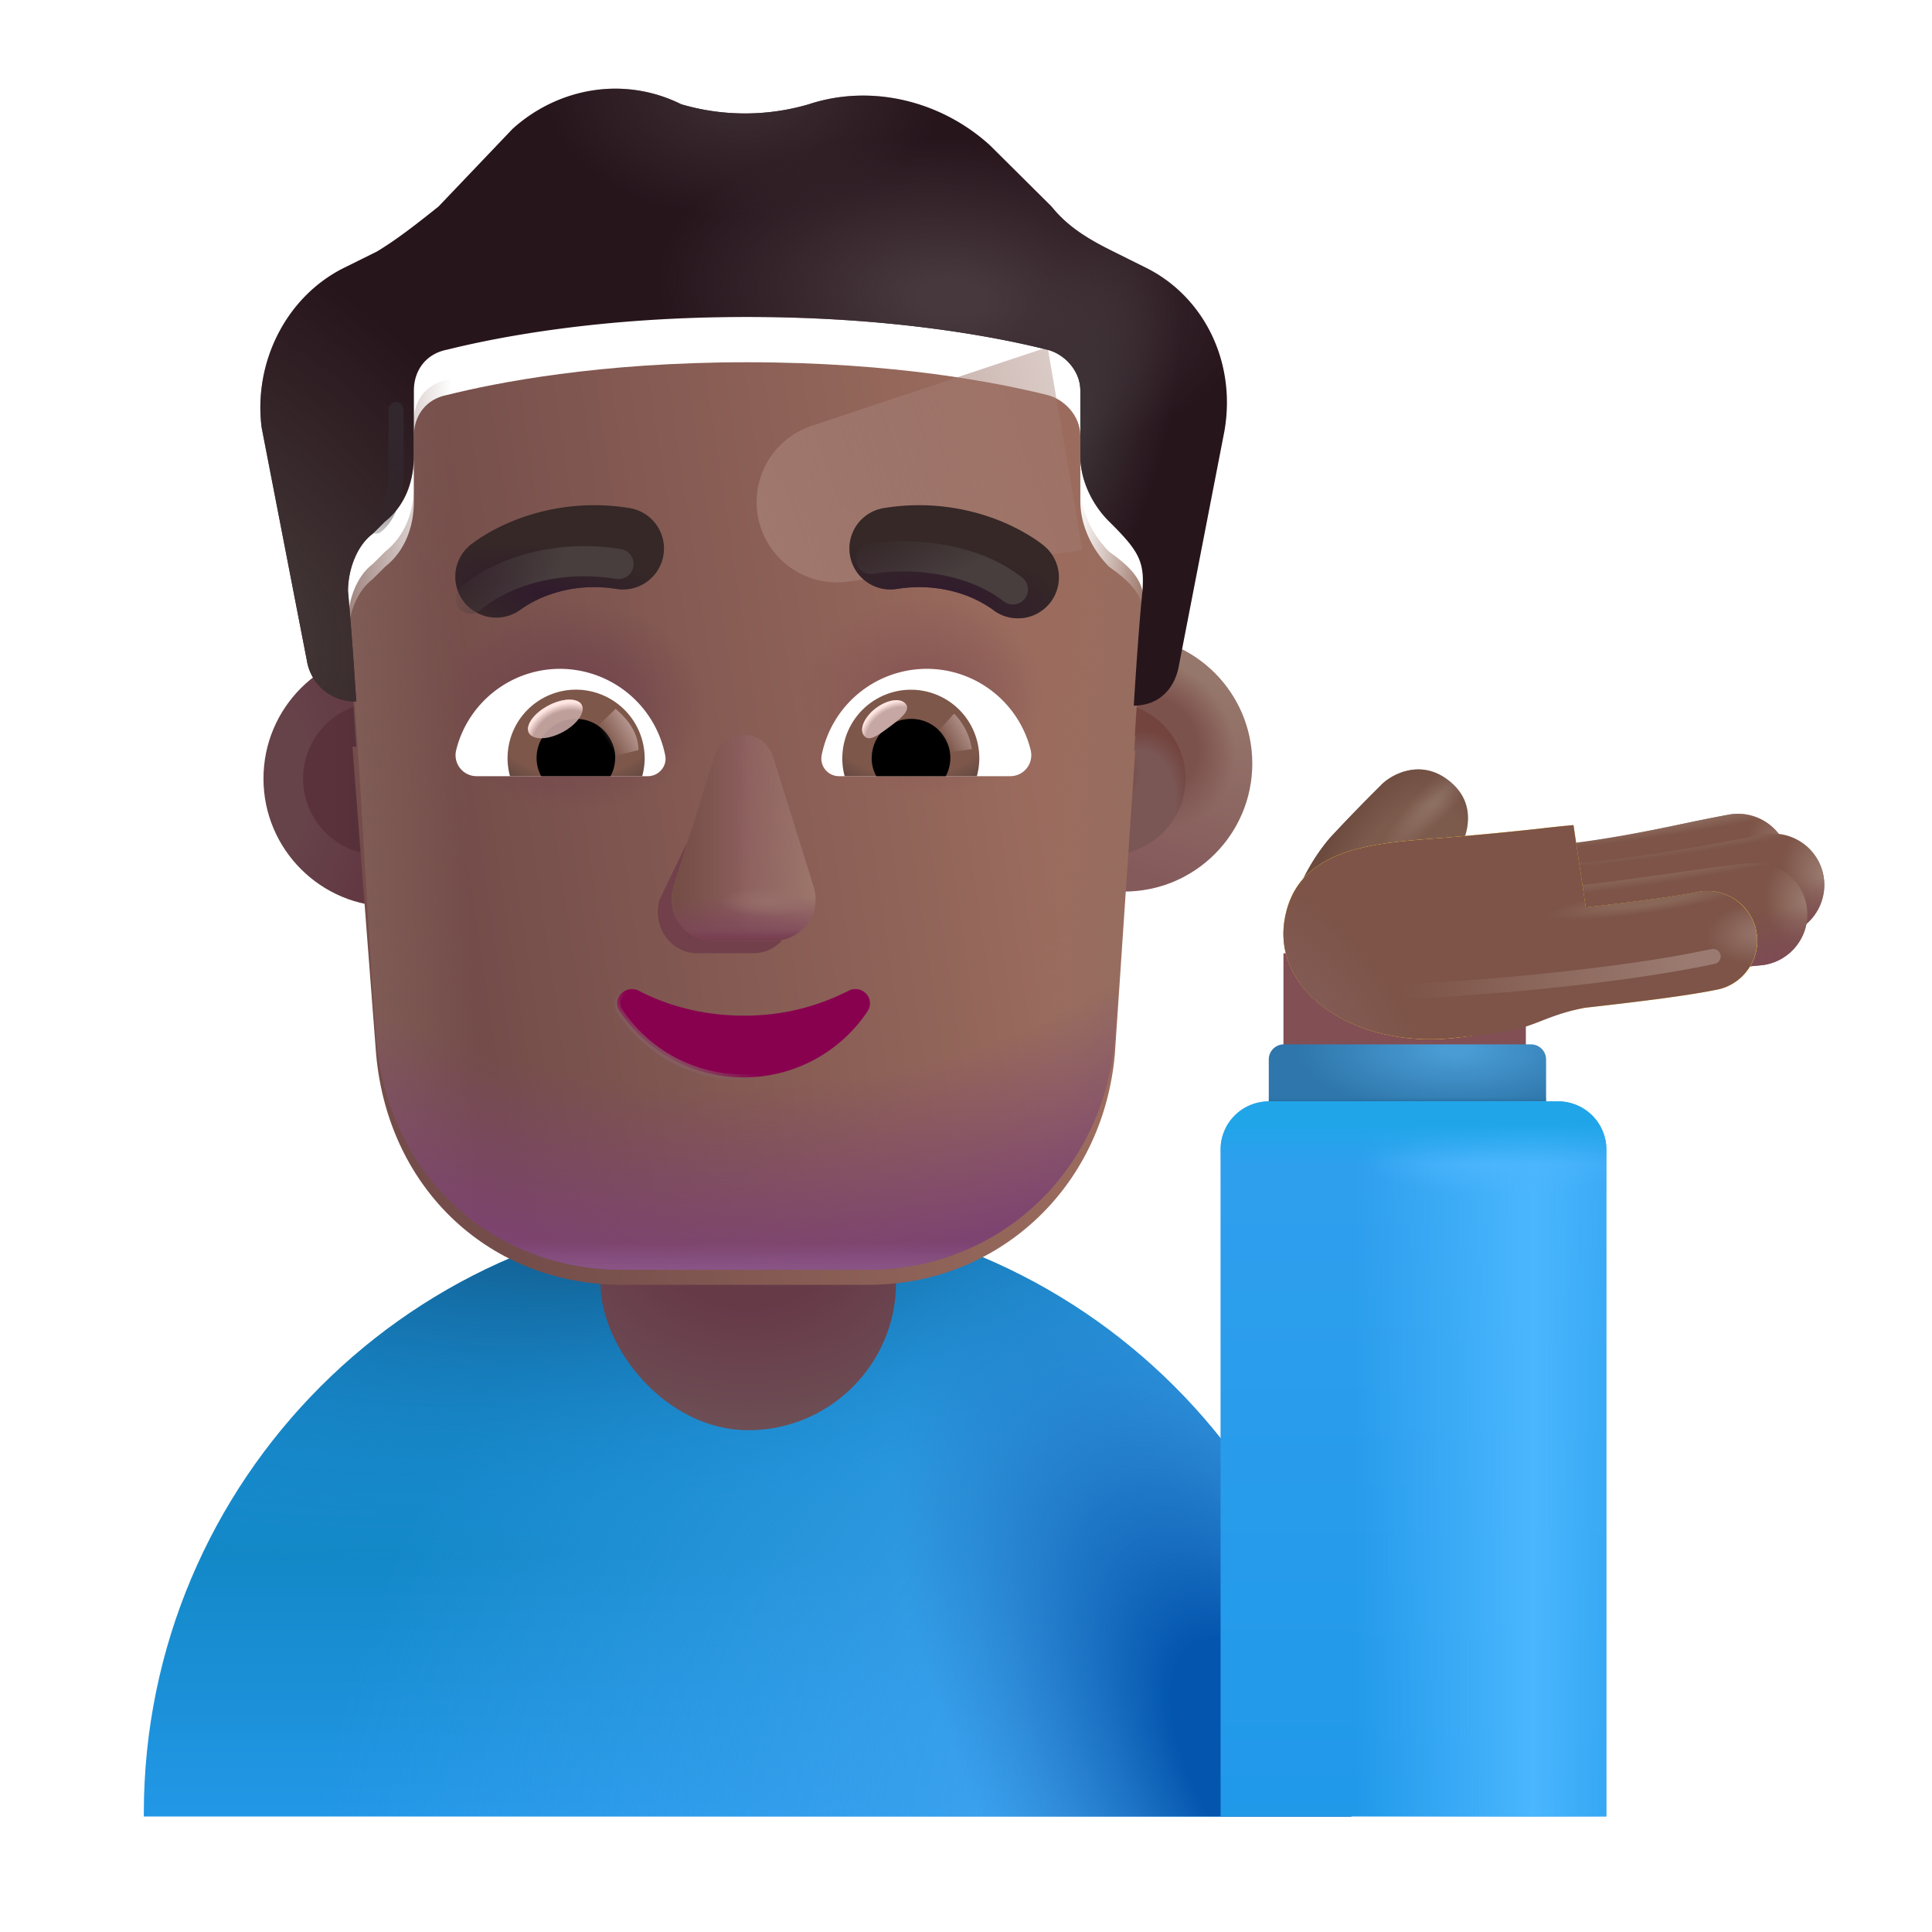 <svg xmlns="http://www.w3.org/2000/svg" fill="none" viewBox="0 0 32 32"><path fill="url(#svg-240fec98-40ec-4126-89e2-47f93ee6129d-a)" d="M12.382 20.036c-5.523 0-10 4.477-10 10v.051h20v-.05c0-5.523-4.477-10-10-10"/><path fill="url(#svg-81e70084-d3d2-4ae9-9dfb-ad1c596e9be4-b)" d="M12.382 20.036c-5.523 0-10 4.477-10 10v.051h20v-.05c0-5.523-4.477-10-10-10"/><path fill="url(#svg-3707670e-9028-4473-af8a-47b6d6579152-c)" d="M12.382 20.036c-5.523 0-10 4.477-10 10v.051h20v-.05c0-5.523-4.477-10-10-10"/><path fill="url(#svg-6bbae70a-5c6e-4d81-9ca2-74165a0a8fe6-d)" d="M12.382 20.036c-5.523 0-10 4.477-10 10v.051h20v-.05c0-5.523-4.477-10-10-10"/><rect width="4.898" height="6.68" x="9.944" y="17.009" fill="url(#svg-1c973492-562c-46a2-ac15-ce4afa631cff-e)" rx="2.449"/><path fill="#814F54" d="M21.258 15.79h4.015v2.016h-4.015z"/><path fill="url(#svg-b6eab25c-2b3c-4a5a-989e-d445d8fff6f9-f)" d="M22.03 13.876c-.554.649-.74 1.417-.761 1.758l1.847-.101.887-1.184c.29-.383.54-1.02-.035-1.442-.466-.342-.945-.066-1.102.106a28 28 0 0 0-.836.863"/><path fill="url(#svg-14f5f266-b16e-4976-81b1-0803ad6a00e4-g)" d="M22.03 13.876c-.554.649-.74 1.417-.761 1.758l1.847-.101.887-1.184c.29-.383.54-1.02-.035-1.442-.466-.342-.945-.066-1.102.106a28 28 0 0 0-.836.863"/><path fill="url(#svg-66d5b353-c364-4255-aa26-b3e56a6ece7b-h)" d="M22.03 13.876c-.554.649-.74 1.417-.761 1.758l1.847-.101.887-1.184c.29-.383.54-1.02-.035-1.442-.466-.342-.945-.066-1.102.106a28 28 0 0 0-.836.863"/><path fill="#7D5447" fill-rule="evenodd" d="M29.625 14.182a.85.85 0 0 1-.69.984c-.147.026-.337.066-.562.113-.653.136-1.594.332-2.606.428a.85.85 0 0 1-.16-1.693c.909-.086 1.678-.246 2.318-.38q.39-.082.715-.142a.85.85 0 0 1 .985.69" clip-rule="evenodd"/><path fill="url(#svg-f8bd813a-856d-4905-9b5e-96b9707c753e-i)" fill-rule="evenodd" d="M29.625 14.182a.85.85 0 0 1-.69.984c-.147.026-.337.066-.562.113-.653.136-1.594.332-2.606.428a.85.85 0 0 1-.16-1.693c.909-.086 1.678-.246 2.318-.38q.39-.082.715-.142a.85.85 0 0 1 .985.69" clip-rule="evenodd"/><path fill="url(#svg-79c8e610-999c-462d-a87d-076931c5d43e-j)" fill-rule="evenodd" d="M29.625 14.182a.85.85 0 0 1-.69.984c-.147.026-.337.066-.562.113-.653.136-1.594.332-2.606.428a.85.85 0 0 1-.16-1.693c.909-.086 1.678-.246 2.318-.38q.39-.082.715-.142a.85.85 0 0 1 .985.69" clip-rule="evenodd"/><path fill="url(#svg-82bcf4ac-f735-458d-a372-bbabf0852e51-k)" fill-rule="evenodd" d="M29.625 14.182a.85.85 0 0 1-.69.984c-.147.026-.337.066-.562.113-.653.136-1.594.332-2.606.428a.85.85 0 0 1-.16-1.693c.909-.086 1.678-.246 2.318-.38q.39-.082.715-.142a.85.85 0 0 1 .985.69" clip-rule="evenodd"/><path fill="#7D5447" fill-rule="evenodd" d="M30.203 14.51a.85.85 0 0 1-.689.985q-.18.031-.413.076c-.662.124-1.626.305-2.733.41a.85.85 0 1 1-.16-1.693c1.02-.097 1.89-.26 2.552-.383l.459-.085a.85.85 0 0 1 .984.69" clip-rule="evenodd"/><path fill="url(#svg-b3d53b64-9fdd-4ffa-a798-62569d02a150-l)" fill-rule="evenodd" d="M30.203 14.51a.85.85 0 0 1-.689.985q-.18.031-.413.076c-.662.124-1.626.305-2.733.41a.85.85 0 1 1-.16-1.693c1.02-.097 1.89-.26 2.552-.383l.459-.085a.85.85 0 0 1 .984.69" clip-rule="evenodd"/><path fill="url(#svg-f065faf7-8bfd-4087-a17b-2879c3264e4c-m)" fill-rule="evenodd" d="M30.203 14.51a.85.85 0 0 1-.689.985q-.18.031-.413.076c-.662.124-1.626.305-2.733.41a.85.85 0 1 1-.16-1.693c1.02-.097 1.89-.26 2.552-.383l.459-.085a.85.85 0 0 1 .984.69" clip-rule="evenodd"/><path fill="url(#svg-bccf9a11-8901-4439-b0e3-a56aa2ebed06-n)" fill-rule="evenodd" d="M30.203 14.51a.85.85 0 0 1-.689.985q-.18.031-.413.076c-.662.124-1.626.305-2.733.41a.85.85 0 1 1-.16-1.693c1.02-.097 1.89-.26 2.552-.383l.459-.085a.85.85 0 0 1 .984.69" clip-rule="evenodd"/><path fill="#7D5447" fill-rule="evenodd" d="M29.932 15.067a.85.85 0 0 1-.772.922c-.322.028-.74.087-1.26.161l-.03.005c-.526.074-1.134.16-1.788.23a.85.85 0 1 1-.182-1.69c.622-.067 1.205-.149 1.73-.224l.064-.009c.491-.07.949-.135 1.317-.167a.85.85 0 0 1 .92.772" clip-rule="evenodd"/><path fill="url(#svg-9cf2fc7a-5c44-461d-8526-fc7351178215-o)" fill-rule="evenodd" d="M29.932 15.067a.85.85 0 0 1-.772.922c-.322.028-.74.087-1.26.161l-.03.005c-.526.074-1.134.16-1.788.23a.85.85 0 1 1-.182-1.69c.622-.067 1.205-.149 1.73-.224l.064-.009c.491-.07.949-.135 1.317-.167a.85.85 0 0 1 .92.772" clip-rule="evenodd"/><path fill="url(#svg-57c6f384-5659-4aed-8150-c3525d463279-p)" fill-rule="evenodd" d="M29.932 15.067a.85.85 0 0 1-.772.922c-.322.028-.74.087-1.26.161l-.03.005c-.526.074-1.134.16-1.788.23a.85.85 0 1 1-.182-1.69c.622-.067 1.205-.149 1.73-.224l.064-.009c.491-.07.949-.135 1.317-.167a.85.85 0 0 1 .92.772" clip-rule="evenodd"/><path fill="url(#svg-17ec12ca-c6bd-4b1f-895a-0d41d51d35ef-q)" fill-rule="evenodd" d="M29.932 15.067a.85.85 0 0 1-.772.922c-.322.028-.74.087-1.26.161l-.03.005c-.526.074-1.134.16-1.788.23a.85.85 0 1 1-.182-1.69c.622-.067 1.205-.149 1.73-.224l.064-.009c.491-.07.949-.135 1.317-.167a.85.85 0 0 1 .92.772" clip-rule="evenodd"/><g fill-rule="evenodd" clip-rule="evenodd" filter="url(#svg-c9a555b3-e9ae-44a6-af5e-53cf581853cb-r)"><path fill="#FFCA37" d="M25.57 14.017c-.33.036-.77.085-1.598.155l-.229.018c-1.06.083-2.273.178-2.466 1.345-.2 1.203 1.183 2.142 2.831 1.954.594-.067.867-.153 1.175-.25.243-.077.508-.16.967-.247.917-.103 1.759-.207 2.235-.31a.825.825 0 0 0-.346-1.612c-.37.079-1.053.166-1.874.26l-.203-1.364c-.161.014-.31.03-.492.05"/><path fill="url(#svg-a6b5fdc2-ac26-4302-8fed-69fe71f13f2c-s)" d="M25.57 14.017c-.33.036-.77.085-1.598.155l-.229.018c-1.06.083-2.273.178-2.466 1.345-.2 1.203 1.183 2.142 2.831 1.954.594-.067.867-.153 1.175-.25.243-.077.508-.16.967-.247.917-.103 1.759-.207 2.235-.31a.825.825 0 0 0-.346-1.612c-.37.079-1.053.166-1.874.26l-.203-1.364c-.161.014-.31.03-.492.05"/><path fill="url(#svg-201dd7d1-0a0f-4291-ad85-7c3ee970fa9b-t)" d="M25.57 14.017c-.33.036-.77.085-1.598.155l-.229.018c-1.06.083-2.273.178-2.466 1.345-.2 1.203 1.183 2.142 2.831 1.954.594-.067.867-.153 1.175-.25.243-.077.508-.16.967-.247.917-.103 1.759-.207 2.235-.31a.825.825 0 0 0-.346-1.612c-.37.079-1.053.166-1.874.26l-.203-1.364c-.161.014-.31.03-.492.05"/><path fill="url(#svg-7ef1e851-360f-4ffb-bd4b-22b0665798d4-u)" d="M25.57 14.017c-.33.036-.77.085-1.598.155l-.229.018c-1.06.083-2.273.178-2.466 1.345-.2 1.203 1.183 2.142 2.831 1.954.594-.067.867-.153 1.175-.25.243-.077.508-.16.967-.247.917-.103 1.759-.207 2.235-.31a.825.825 0 0 0-.346-1.612c-.37.079-1.053.166-1.874.26l-.203-1.364c-.161.014-.31.03-.492.05"/></g><g filter="url(#svg-11600072-4ebb-4f88-aa22-37b0ffb6d478-v)"><path fill="#7D5447" d="M25.57 14.017c-.33.036-.77.085-1.598.155l-.229.018c-1.06.083-2.273.178-2.466 1.345-.2 1.203 1.183 2.142 2.831 1.954.594-.067.874-.095 1.183-.192.242-.076.5-.218.96-.305.916-.103 1.758-.207 2.233-.31a.825.825 0 0 0-.345-1.612c-.37.079-1.053.166-1.874.26l-.203-1.364c-.161.014-.31.03-.492.05"/><path fill="url(#svg-44f7165e-f817-463f-b66a-028af5889c23-w)" d="M25.57 14.017c-.33.036-.77.085-1.598.155l-.229.018c-1.06.083-2.273.178-2.466 1.345-.2 1.203 1.183 2.142 2.831 1.954.594-.067.874-.095 1.183-.192.242-.076.5-.218.96-.305.916-.103 1.758-.207 2.233-.31a.825.825 0 0 0-.345-1.612c-.37.079-1.053.166-1.874.26l-.203-1.364c-.161.014-.31.03-.492.05"/><path fill="url(#svg-2281f58a-2578-4703-bf57-8bfe45ba378a-x)" d="M25.57 14.017c-.33.036-.77.085-1.598.155l-.229.018c-1.06.083-2.273.178-2.466 1.345-.2 1.203 1.183 2.142 2.831 1.954.594-.067.874-.095 1.183-.192.242-.076.5-.218.96-.305.916-.103 1.758-.207 2.233-.31a.825.825 0 0 0-.345-1.612c-.37.079-1.053.166-1.874.26l-.203-1.364c-.161.014-.31.03-.492.05"/><path fill="url(#svg-7a90a38e-1ff0-472f-bc81-1f0ee2c2b850-y)" d="M25.57 14.017c-.33.036-.77.085-1.598.155l-.229.018c-1.06.083-2.273.178-2.466 1.345-.2 1.203 1.183 2.142 2.831 1.954.594-.067.874-.095 1.183-.192.242-.076.5-.218.96-.305.916-.103 1.758-.207 2.233-.31a.825.825 0 0 0-.345-1.612c-.37.079-1.053.166-1.874.26l-.203-1.364c-.161.014-.31.03-.492.05"/></g><path fill="url(#svg-84097d78-bc91-4978-b8aa-15622130a6b9-z)" d="M21.015 17.548a.25.25 0 0 1 .25-.25h4.093a.25.25 0 0 1 .25.25v1.64h-4.593z"/><path fill="url(#svg-709a3fce-7bcf-4da3-827e-3c616636dc6b-A)" d="M21.015 17.548a.25.25 0 0 1 .25-.25h4.093a.25.25 0 0 1 .25.25v1.64h-4.593z"/><g filter="url(#svg-757496dc-f6a8-4d03-b378-ba23f0036a6c-B)"><path fill="url(#svg-debd9328-165e-41d4-a8cd-9b5b04474916-C)" d="M20.116 19.043a.8.8 0 0 1 .8-.8h4.791a.8.8 0 0 1 .8.8v11.044h-6.39z"/><path fill="url(#svg-7ff31e60-985c-4073-b659-957680a44743-D)" d="M20.116 19.043a.8.8 0 0 1 .8-.8h4.791a.8.8 0 0 1 .8.8v11.044h-6.39z"/><path fill="url(#svg-94cecebe-51aa-4c21-9f18-e5305330345c-E)" d="M20.116 19.043a.8.8 0 0 1 .8-.8h4.791a.8.8 0 0 1 .8.8v11.044h-6.39z"/><path fill="url(#svg-028fae33-08c5-43be-8ce6-3920ce77d006-F)" d="M20.116 19.043a.8.8 0 0 1 .8-.8h4.791a.8.8 0 0 1 .8.8v11.044h-6.39z"/></g><g filter="url(#svg-f6dd8a98-1123-4288-be0a-9a925298886e-G)"><path stroke="url(#svg-10757d26-328c-4752-82d3-3666842a73e1-H)" stroke-linecap="round" stroke-width=".25" d="M23.375 16.42c.984-.046 3.363-.228 5-.578"/></g><g filter="url(#svg-9f22e33b-1f8a-492c-8b11-daf975419a5d-I)"><circle cx="6.285" cy="12.896" r="2.121" fill="url(#svg-5ee5c490-6ff2-40cd-923e-33a8fa2be04b-J)"/></g><g filter="url(#svg-0e73dca7-6f12-4ba3-8638-ca29699a6a14-K)"><circle cx="6.285" cy="12.896" r="1.264" fill="url(#svg-d6cd1de2-6ac9-4600-9734-f9d9f4dc2bfc-L)"/></g><g filter="url(#svg-6cb97553-1f42-41a7-9d9b-8bf7be6ed41b-M)"><circle cx="18.371" cy="12.896" r="2.121" fill="url(#svg-ba7ca09a-a107-4ff3-aa9d-2deecdab4a28-N)"/><circle cx="18.371" cy="12.896" r="2.121" fill="url(#svg-a12e8bdd-cdc3-4666-a772-04ea092a62dd-O)"/></g><g filter="url(#svg-1e242474-cf4f-4e98-9cdc-3261cc34ca9d-P)"><circle cx="18.371" cy="12.896" r="1.264" fill="#7A5654"/><circle cx="18.371" cy="12.896" r="1.264" fill="url(#svg-c291aa0f-991b-4256-a398-235f072449f6-Q)"/><circle cx="18.371" cy="12.896" r="1.264" fill="url(#svg-aca296cb-9f17-4f2c-be41-0523347b67f7-R)"/></g><g filter="url(#svg-23f919a7-615e-4437-844f-088fde7d606c-S)"><path fill="url(#svg-60cd87c3-bd0b-4ee1-9ccb-c5e997c87de8-T)" d="M5.838 12.117q.03.002.063.002s-.068-1.084-.137-1.829c0-.339.137-.745.41-.949l.204-.203c.34-.27.477-.677.477-1.084V6.97c0-.339.204-.61.545-.677.818-.204 2.521-.543 4.974-.543s4.157.34 4.975.543c.272.067.545.338.545.677v1.084c0 .407.204.813.477 1.084.638.447.598.693.545 1.22-.068.677-.136 1.83-.136 1.83l.023-.001-.338 5.029c-.204 2.248-1.971 3.815-4.078 3.815h-4.079c-2.175 0-3.874-1.567-4.078-3.815z"/><path fill="url(#svg-116c6d35-2f7b-44f1-9ed2-a4abe201c25a-U)" d="M5.838 12.117q.03.002.063.002s-.068-1.084-.137-1.829c0-.339.137-.745.41-.949l.204-.203c.34-.27.477-.677.477-1.084V6.97c0-.339.204-.61.545-.677.818-.204 2.521-.543 4.974-.543s4.157.34 4.975.543c.272.067.545.338.545.677v1.084c0 .407.204.813.477 1.084.638.447.598.693.545 1.22-.068.677-.136 1.83-.136 1.83l.023-.001-.338 5.029c-.204 2.248-1.971 3.815-4.078 3.815h-4.079c-2.175 0-3.874-1.567-4.078-3.815z"/><path fill="url(#svg-ba76cdde-203b-4659-8e48-4942330111e5-V)" d="M5.838 12.117q.03.002.063.002s-.068-1.084-.137-1.829c0-.339.137-.745.41-.949l.204-.203c.34-.27.477-.677.477-1.084V6.97c0-.339.204-.61.545-.677.818-.204 2.521-.543 4.974-.543s4.157.34 4.975.543c.272.067.545.338.545.677v1.084c0 .407.204.813.477 1.084.638.447.598.693.545 1.22-.068.677-.136 1.83-.136 1.83l.023-.001-.338 5.029c-.204 2.248-1.971 3.815-4.078 3.815h-4.079c-2.175 0-3.874-1.567-4.078-3.815z"/></g><path fill="url(#svg-749babf4-5183-4946-971b-62eb39c88048-W)" d="M5.764 10.29c0-.339.137-.745.41-.949l.204-.203c.34-.27.477-.677.477-1.084V6.97c0-.339.204-.61.545-.677.818-.204 2.521-.543 4.974-.543s4.157.34 4.975.543c.272.067.545.338.545.677v1.084c0 .407.204.813.477 1.084.638.447.598.693.545 1.22-.068.677-.136 1.83-.136 1.83l.023-.001-.338 5.029c-.204 2.248-1.971 3.815-4.078 3.815h-4.079c-2.175 0-3.874-1.567-4.078-3.815-.177-2.308-.255-4.622-.466-6.926"/><path fill="url(#svg-43150e82-b8c1-4a60-ad5a-b0843be907ad-X)" d="M5.764 10.29c0-.339.137-.745.41-.949l.204-.203c.34-.27.477-.677.477-1.084V6.97c0-.339.204-.61.545-.677.818-.204 2.521-.543 4.974-.543s4.157.34 4.975.543c.272.067.545.338.545.677v1.084c0 .407.204.813.477 1.084.638.447.598.693.545 1.22-.068.677-.136 1.83-.136 1.83l.023-.001-.338 5.029c-.204 2.248-1.971 3.815-4.078 3.815h-4.079c-2.175 0-3.874-1.567-4.078-3.815-.177-2.308-.255-4.622-.466-6.926"/><path fill="url(#svg-4f43a227-24d1-4f7c-8a81-67716fe62d91-Y)" d="M5.764 10.29c0-.339.137-.745.41-.949l.204-.203c.34-.27.477-.677.477-1.084V6.97c0-.339.204-.61.545-.677.818-.204 2.521-.543 4.974-.543s4.157.34 4.975.543c.272.067.545.338.545.677v1.084c0 .407.204.813.477 1.084.638.447.598.693.545 1.22-.068.677-.136 1.83-.136 1.83l.023-.001-.338 5.029c-.204 2.248-1.971 3.815-4.078 3.815h-4.079c-2.175 0-3.874-1.567-4.078-3.815-.177-2.308-.255-4.622-.466-6.926"/><path fill="url(#svg-c4e364c4-1f00-4d5a-8a0c-822a237674e8-Z)" d="M5.764 10.29c0-.339.137-.745.41-.949l.204-.203c.34-.27.477-.677.477-1.084V6.97c0-.339.204-.61.545-.677.818-.204 2.521-.543 4.974-.543s4.157.34 4.975.543c.272.067.545.338.545.677v1.084c0 .407.204.813.477 1.084.638.447.598.693.545 1.22-.068.677-.136 1.83-.136 1.83l.023-.001-.338 5.029c-.204 2.248-1.971 3.815-4.078 3.815h-4.079c-2.175 0-3.874-1.567-4.078-3.815-.177-2.308-.255-4.622-.466-6.926"/><g filter="url(#svg-9aa83635-19c4-4779-92e7-7d3ae9272476-aa)"><path fill="url(#svg-54a252f3-b4bb-4a7f-b0eb-af25581b8a57-ab)" d="m17.352 5.75-3.91 1.304a1.33 1.33 0 0 0 .598 2.58l3.887-.52z"/></g><g filter="url(#svg-a1704835-1eee-4b2f-96dc-fa7d76e35856-ac)"><path fill="#27151C" d="m18.439 4.666.545.271c.954.475 1.5 1.559 1.295 2.71l-.75 3.863c-.067.399-.33.667-.727.677h-.023s.069-1.152.137-1.83c.055-.55-.04-.717-.545-1.219-.273-.27-.477-.677-.477-1.084V6.97c0-.339-.273-.61-.545-.677-.818-.204-2.522-.543-4.975-.543s-4.157.34-4.974.543c-.341.067-.545.338-.545.677v1.084c0 .407-.137.813-.477 1.084l-.205.204c-.272.203-.409.61-.409.948.068.745.137 1.83.137 1.83l-.063-.003a.805.805 0 0 1-.755-.675l-.75-3.862c-.136-1.084.41-2.168 1.363-2.643l.545-.27c.34-.204.682-.475 1.022-.746L8.49 2.634c.75-.678 1.84-.881 2.794-.407a3.74 3.74 0 0 0 2.112 0c1.022-.338 2.18-.067 2.999.678l1.022 1.016c.272.339.613.542 1.022.745"/><path fill="url(#svg-2741c8cf-ade7-4f19-9ee2-20a081184260-ad)" d="m18.439 4.666.545.271c.954.475 1.5 1.559 1.295 2.71l-.75 3.863c-.067.399-.33.667-.727.677h-.023s.069-1.152.137-1.83c.055-.55-.04-.717-.545-1.219-.273-.27-.477-.677-.477-1.084V6.97c0-.339-.273-.61-.545-.677-.818-.204-2.522-.543-4.975-.543s-4.157.34-4.974.543c-.341.067-.545.338-.545.677v1.084c0 .407-.137.813-.477 1.084l-.205.204c-.272.203-.409.61-.409.948.068.745.137 1.83.137 1.83l-.063-.003a.805.805 0 0 1-.755-.675l-.75-3.862c-.136-1.084.41-2.168 1.363-2.643l.545-.27c.34-.204.682-.475 1.022-.746L8.49 2.634c.75-.678 1.84-.881 2.794-.407a3.74 3.74 0 0 0 2.112 0c1.022-.338 2.18-.067 2.999.678l1.022 1.016c.272.339.613.542 1.022.745"/><path fill="url(#svg-59fe432c-ea5a-459b-9d92-418a3ed01337-ae)" d="m18.439 4.666.545.271c.954.475 1.5 1.559 1.295 2.71l-.75 3.863c-.067.399-.33.667-.727.677h-.023s.069-1.152.137-1.83c.055-.55-.04-.717-.545-1.219-.273-.27-.477-.677-.477-1.084V6.97c0-.339-.273-.61-.545-.677-.818-.204-2.522-.543-4.975-.543s-4.157.34-4.974.543c-.341.067-.545.338-.545.677v1.084c0 .407-.137.813-.477 1.084l-.205.204c-.272.203-.409.61-.409.948.068.745.137 1.83.137 1.83l-.063-.003a.805.805 0 0 1-.755-.675l-.75-3.862c-.136-1.084.41-2.168 1.363-2.643l.545-.27c.34-.204.682-.475 1.022-.746L8.49 2.634c.75-.678 1.84-.881 2.794-.407a3.74 3.74 0 0 0 2.112 0c1.022-.338 2.18-.067 2.999.678l1.022 1.016c.272.339.613.542 1.022.745"/><path fill="url(#svg-f256d220-b0e1-43a4-9eff-de8381055132-af)" d="m18.439 4.666.545.271c.954.475 1.5 1.559 1.295 2.71l-.75 3.863c-.067.399-.33.667-.727.677h-.023s.069-1.152.137-1.83c.055-.55-.04-.717-.545-1.219-.273-.27-.477-.677-.477-1.084V6.97c0-.339-.273-.61-.545-.677-.818-.204-2.522-.543-4.975-.543s-4.157.34-4.974.543c-.341.067-.545.338-.545.677v1.084c0 .407-.137.813-.477 1.084l-.205.204c-.272.203-.409.61-.409.948.068.745.137 1.83.137 1.83l-.063-.003a.805.805 0 0 1-.755-.675l-.75-3.862c-.136-1.084.41-2.168 1.363-2.643l.545-.27c.34-.204.682-.475 1.022-.746L8.49 2.634c.75-.678 1.84-.881 2.794-.407a3.74 3.74 0 0 0 2.112 0c1.022-.338 2.18-.067 2.999.678l1.022 1.016c.272.339.613.542 1.022.745"/><path fill="url(#svg-c3f1c1d9-314a-4102-85b8-5794951ecf89-ag)" d="m18.439 4.666.545.271c.954.475 1.5 1.559 1.295 2.71l-.75 3.863c-.067.399-.33.667-.727.677h-.023s.069-1.152.137-1.83c.055-.55-.04-.717-.545-1.219-.273-.27-.477-.677-.477-1.084V6.97c0-.339-.273-.61-.545-.677-.818-.204-2.522-.543-4.975-.543s-4.157.34-4.974.543c-.341.067-.545.338-.545.677v1.084c0 .407-.137.813-.477 1.084l-.205.204c-.272.203-.409.61-.409.948.068.745.137 1.83.137 1.83l-.063-.003a.805.805 0 0 1-.755-.675l-.75-3.862c-.136-1.084.41-2.168 1.363-2.643l.545-.27c.34-.204.682-.475 1.022-.746L8.49 2.634c.75-.678 1.84-.881 2.794-.407a3.74 3.74 0 0 0 2.112 0c1.022-.338 2.18-.067 2.999.678l1.022 1.016c.272.339.613.542 1.022.745"/></g><g filter="url(#svg-962e3472-ebdd-4a50-9cff-ec18692d1289-ah)"><path fill="#71404A" d="m11.967 12.74-1.042 2.16c-.13.444.18.888.62.888h.937c.439 0 .749-.451.62-.888l-.633-2.16c-.136-.478-.36-.478-.502 0"/></g><g filter="url(#svg-ff261024-c2bc-4bc7-b9dd-32dd09171b3f-ai)"><path fill="#8C5F5E" d="m11.831 12.533-.675 2.16a.685.685 0 0 0 .662.888h.998a.687.687 0 0 0 .662-.889l-.675-2.159c-.145-.478-.82-.478-.972 0"/><path fill="url(#svg-b88fa79f-d4b9-4601-8cfc-1ae8a9276b95-aj)" d="m11.831 12.533-.675 2.16a.685.685 0 0 0 .662.888h.998a.687.687 0 0 0 .662-.889l-.675-2.159c-.145-.478-.82-.478-.972 0"/><path fill="url(#svg-c5de420f-aed6-401d-91ab-891066cffe24-ak)" d="m11.831 12.533-.675 2.16a.685.685 0 0 0 .662.888h.998a.687.687 0 0 0 .662-.889l-.675-2.159c-.145-.478-.82-.478-.972 0"/><path fill="url(#svg-2d71aa70-5872-47f3-b93a-343f768f02fb-al)" d="m11.831 12.533-.675 2.16a.685.685 0 0 0 .662.888h.998a.687.687 0 0 0 .662-.889l-.675-2.159c-.145-.478-.82-.478-.972 0"/><path fill="url(#svg-d7d2b770-440c-443a-a899-3971b07f9801-am)" d="m11.831 12.533-.675 2.16a.685.685 0 0 0 .662.888h.998a.687.687 0 0 0 .662-.889l-.675-2.159c-.145-.478-.82-.478-.972 0"/></g><path fill="url(#svg-e97201c9-c80a-4b01-ac80-d0d84f067ea8-an)" d="m11.831 12.533-.675 2.16a.685.685 0 0 0 .662.888h.998a.687.687 0 0 0 .662-.889l-.675-2.159c-.145-.478-.82-.478-.972 0"/><path fill="#88014F" stroke="url(#svg-62c7133b-1a9a-4047-bca2-3fbdc1bd45a8-ao)" stroke-width=".1" d="M10.58 16.41a.244.244 0 0 0-.29.05.224.224 0 0 0-.025.288 2.46 2.46 0 0 0 2.052 1.097c.862 0 1.618-.439 2.053-1.097a.23.23 0 0 0-.025-.29.245.245 0 0 0-.291-.048 3.75 3.75 0 0 1-1.737.412c-.637 0-1.235-.15-1.736-.412Z"/><g filter="url(#svg-395dee03-8030-408d-be51-b91cde15ab92-ap)"><path fill="#352827" d="m17.042 9.44-.001-.001-.003-.002-.005-.005-.016-.012a2 2 0 0 0-.196-.136 3.3 3.3 0 0 0-.534-.268 3.6 3.6 0 0 0-1.896-.201.678.678 0 1 0 .212 1.34c.505-.08.91.013 1.186.122a2 2 0 0 1 .391.21.678.678 0 0 0 .862-1.047"/><path fill="url(#svg-4a3bbbec-f1af-42a9-91ef-91f408571c4b-aq)" d="m17.042 9.44-.001-.001-.003-.002-.005-.005-.016-.012a2 2 0 0 0-.196-.136 3.3 3.3 0 0 0-.534-.268 3.6 3.6 0 0 0-1.896-.201.678.678 0 1 0 .212 1.34c.505-.08.91.013 1.186.122a2 2 0 0 1 .391.21.678.678 0 0 0 .862-1.047"/></g><g filter="url(#svg-5a5901e0-d938-4a1f-9bfa-153216491770-ar)"><path fill="#352827" d="M7.523 9.44h.001l.001-.001.002-.002.006-.005.015-.012.046-.034q.056-.042.151-.102c.127-.08.306-.178.533-.268a3.6 3.6 0 0 1 1.897-.201.678.678 0 1 1-.212 1.34c-.505-.08-.91.013-1.186.122a2 2 0 0 0-.392.21.678.678 0 0 1-.862-1.046"/><path fill="url(#svg-f6f1fcee-6c6c-4a83-989b-0a692a8131c0-as)" d="M7.523 9.44h.001l.001-.001.002-.002.006-.005.015-.012.046-.034q.056-.042.151-.102c.127-.08.306-.178.533-.268a3.6 3.6 0 0 1 1.897-.201.678.678 0 1 1-.212 1.34c-.505-.08-.91.013-1.186.122a2 2 0 0 0-.392.21.678.678 0 0 1-.862-1.046"/></g><path fill="#fff" d="M15.35 11.078c.83 0 1.53.572 1.721 1.345a.348.348 0 0 1-.34.433h-2.834a.292.292 0 0 1-.288-.345 1.775 1.775 0 0 1 1.741-1.433"/><path fill="url(#svg-9cf264f5-e411-422f-a326-fec790b60a09-at)" d="M15.088 11.424a1.133 1.133 0 0 1 1.092 1.432h-2.19a1.138 1.138 0 0 1 1.097-1.432"/><path fill="#000" d="M14.439 12.557c0-.36.288-.65.649-.65a.646.646 0 0 1 .577.949h-1.15a.6.6 0 0 1-.077-.299"/><g filter="url(#svg-93d3a75c-7932-4771-bcd7-0a792f6ab062-au)"><path fill="#C7A7A3" d="M15.004 11.663c.081.108-.088.24-.28.383s-.334.245-.415.137.01-.312.202-.456c.192-.143.413-.172.493-.064"/><path fill="url(#svg-95bbb1dd-1530-4d84-ac33-24c31058e646-av)" d="M15.004 11.663c.081.108-.088.24-.28.383s-.334.245-.415.137.01-.312.202-.456c.192-.143.413-.172.493-.064"/></g><g filter="url(#svg-502c0f6a-6865-4ba1-bdfe-03f16325f6e6-aw)"><path fill="url(#svg-dc34aa36-e1d6-4471-a6f7-50babfb5e92e-ax)" d="M16.097 12.408a1.07 1.07 0 0 0-.294-.588l-.33.362.15.29z"/></g><path fill="#fff" d="M9.277 11.078c-.83 0-1.53.572-1.721 1.345a.348.348 0 0 0 .34.433h2.834c.18 0 .325-.165.288-.345a1.78 1.78 0 0 0-1.741-1.433"/><path fill="url(#svg-19336d9f-aded-4bc4-88b2-55ed57bcf6db-ay)" d="M9.54 11.423a1.134 1.134 0 0 0-1.093 1.433h2.19q.04-.146.041-.299a1.14 1.14 0 0 0-1.138-1.134"/><path fill="#000" d="M10.19 12.557c0-.36-.29-.65-.65-.65a.646.646 0 0 0-.577.949h1.149a.64.64 0 0 0 .077-.299"/><g filter="url(#svg-771a0311-bc21-406d-8668-0501d1510528-az)"><path fill="url(#svg-53425f17-e41f-45d6-88f0-bf3597475df3-aA)" d="M10.575 12.424c0-.367-.298-.61-.378-.684l-.366.354.225.459z"/></g><g filter="url(#svg-a36ec434-35cc-4e6a-b4fb-f1787cf9f235-aB)" transform="rotate(-27.914 9.198 11.908)"><ellipse cx="9.198" cy="11.908" fill="#C7A7A3" fill-opacity=".9" rx=".495" ry=".25"/><ellipse cx="9.198" cy="11.908" fill="url(#svg-f39a899c-7cd3-4d68-8477-f2489c3cdca2-aC)" rx=".495" ry=".25"/></g><g filter="url(#svg-724ae016-95f2-4b71-969b-2e829e959349-aD)"><path stroke="url(#svg-3cea4239-1c79-401d-ae75-3df7d40b689c-aE)" stroke-linecap="round" stroke-width=".5" d="M14.427 9.257c.546-.096 1.611-.069 2.35.505"/></g><g filter="url(#svg-987ed75e-7465-4330-bc07-6aeb7618341b-aF)"><path stroke="url(#svg-34eec68c-4ac0-429f-aa22-8fc57414c123-aG)" stroke-linecap="round" stroke-width=".5" d="M7.796 9.915c.416-.367 1.323-.754 2.448-.574"/></g><g filter="url(#svg-42e339a4-dd31-4bf9-857b-332a422cb228-aH)"><path stroke="url(#svg-5c21961a-a2c9-4874-b848-84079a01286f-aI)" stroke-linecap="round" stroke-width=".25" d="M6.559 6.784v1.14c-.01.189-.09.61-.328.79"/></g><defs><radialGradient id="svg-81e70084-d3d2-4ae9-9dfb-ad1c596e9be4-b" cx="0" cy="0" r="1" gradientTransform="rotate(-128.9 17.743 9.606)scale(14.375 17.745)" gradientUnits="userSpaceOnUse"><stop offset=".195" stop-color="#3DA2EF"/><stop offset="1" stop-color="#3DA2EF" stop-opacity="0"/></radialGradient><radialGradient id="svg-3707670e-9028-4473-af8a-47b6d6579152-c" cx="0" cy="0" r="1" gradientTransform="rotate(80.311 -5.866 15.826)scale(6.499 15.384)" gradientUnits="userSpaceOnUse"><stop offset=".302" stop-color="#13669B"/><stop offset="1" stop-color="#2094E3" stop-opacity="0"/><stop offset="1" stop-color="#13669B" stop-opacity="0"/></radialGradient><radialGradient id="svg-6bbae70a-5c6e-4d81-9ca2-74165a0a8fe6-d" cx="0" cy="0" r="1" gradientTransform="rotate(-120.904 18.925 8.746)scale(9.577 4.609)" gradientUnits="userSpaceOnUse"><stop offset=".27" stop-color="#0355AD"/><stop offset="1" stop-color="#2770BB" stop-opacity="0"/></radialGradient><radialGradient id="svg-1c973492-562c-46a2-ac15-ce4afa631cff-e" cx="0" cy="0" r="1" gradientTransform="matrix(0 3.219 -4.419 0 12.394 20.633)" gradientUnits="userSpaceOnUse"><stop offset=".32" stop-color="#673A48"/><stop offset="1" stop-color="#6E5056"/></radialGradient><radialGradient id="svg-b6eab25c-2b3c-4a5a-989e-d445d8fff6f9-f" cx="0" cy="0" r="1" gradientTransform="matrix(-1.145 1.17 -.216 -.212 23.936 13.1)" gradientUnits="userSpaceOnUse"><stop stop-color="#927568"/><stop offset="1" stop-color="#7C5A4C"/></radialGradient><radialGradient id="svg-14f5f266-b16e-4976-81b1-0803ad6a00e4-g" cx="0" cy="0" r="1" gradientTransform="rotate(-70.927 22.324 -8.577)scale(3.108 1.582)" gradientUnits="userSpaceOnUse"><stop offset=".676" stop-color="#6C4A3E" stop-opacity="0"/><stop offset="1" stop-color="#6C4A3E"/></radialGradient><radialGradient id="svg-66d5b353-c364-4255-aa26-b3e56a6ece7b-h" cx="0" cy="0" r="1" gradientTransform="rotate(97.815 5.527 17.722)scale(.804 1.227)" gradientUnits="userSpaceOnUse"><stop offset=".27" stop-color="#917568"/><stop offset="1" stop-color="#917568" stop-opacity="0"/></radialGradient><radialGradient id="svg-f8bd813a-856d-4905-9b5e-96b9707c753e-i" cx="0" cy="0" r="1" gradientTransform="matrix(-.693 .169 -.214 -.878 29.638 14.163)" gradientUnits="userSpaceOnUse"><stop stop-color="#9B7B70"/><stop offset="1" stop-color="#9B7B70" stop-opacity="0"/></radialGradient><radialGradient id="svg-82bcf4ac-f735-458d-a372-bbabf0852e51-k" cx="0" cy="0" r="1" gradientTransform="rotate(82.145 5.826 22.367)scale(.371 3.645)" gradientUnits="userSpaceOnUse"><stop offset=".412" stop-color="#8E6F62"/><stop offset="1" stop-color="#8E6F62" stop-opacity="0"/></radialGradient><radialGradient id="svg-b3d53b64-9fdd-4ffa-a798-62569d02a150-l" cx="0" cy="0" r="1" gradientTransform="matrix(-.689 .165 -.206 -.858 30.216 14.474)" gradientUnits="userSpaceOnUse"><stop stop-color="#9B7B70"/><stop offset="1" stop-color="#9B7B70" stop-opacity="0"/></radialGradient><radialGradient id="svg-bccf9a11-8901-4439-b0e3-a56aa2ebed06-n" cx="0" cy="0" r="1" gradientTransform="matrix(.052 .362 -3.631 .523 27.775 13.807)" gradientUnits="userSpaceOnUse"><stop offset=".287" stop-color="#8E6F62"/><stop offset="1" stop-color="#8E6F62" stop-opacity="0"/></radialGradient><radialGradient id="svg-9cf2fc7a-5c44-461d-8526-fc7351178215-o" cx="0" cy="0" r="1" gradientTransform="rotate(167.04 14.12 9.168)scale(.71 .852)" gradientUnits="userSpaceOnUse"><stop stop-color="#9B7B70"/><stop offset="1" stop-color="#9B7B70" stop-opacity="0"/></radialGradient><radialGradient id="svg-17ec12ca-c6bd-4b1f-895a-0d41d51d35ef-q" cx="0" cy="0" r="1" gradientTransform="rotate(81.48 5.447 23.101)scale(.353 3.677)" gradientUnits="userSpaceOnUse"><stop offset=".287" stop-color="#8E6F62"/><stop offset="1" stop-color="#8E6F62" stop-opacity="0"/></radialGradient><radialGradient id="svg-a6b5fdc2-ac26-4302-8fed-69fe71f13f2c-s" cx="0" cy="0" r="1" gradientTransform="rotate(169.423 13.843 9.188)scale(.9 1.068)" gradientUnits="userSpaceOnUse"><stop stop-color="#FFDC47"/><stop offset="1" stop-color="#FFDC47" stop-opacity="0"/></radialGradient><radialGradient id="svg-201dd7d1-0a0f-4291-ad85-7c3ee970fa9b-t" cx="0" cy="0" r="1" gradientTransform="rotate(81.573 4.84 23.438)scale(.213 1.765)" gradientUnits="userSpaceOnUse"><stop offset=".382" stop-color="#E4B833"/><stop offset="1" stop-color="#E4B833" stop-opacity="0"/></radialGradient><radialGradient id="svg-44f7165e-f817-463f-b66a-028af5889c23-w" cx="0" cy="0" r="1" gradientTransform="rotate(173.822 14.183 8.658)scale(.97 .532)" gradientUnits="userSpaceOnUse"><stop stop-color="#99786F"/><stop offset="1" stop-color="#99786F" stop-opacity="0"/></radialGradient><radialGradient id="svg-2281f58a-2578-4703-bf57-8bfe45ba378a-x" cx="0" cy="0" r="1" gradientTransform="rotate(81.573 4.84 23.438)scale(.213 1.765)" gradientUnits="userSpaceOnUse"><stop offset=".382" stop-color="#886658"/><stop offset="1" stop-color="#886658" stop-opacity="0"/></radialGradient><radialGradient id="svg-7a90a38e-1ff0-472f-bc81-1f0ee2c2b850-y" cx="0" cy="0" r="1" gradientTransform="matrix(.921 -.746 1.754 2.166 21.803 16.899)" gradientUnits="userSpaceOnUse"><stop stop-color="#825B55"/><stop offset="1" stop-color="#825B55" stop-opacity="0"/></radialGradient><radialGradient id="svg-84097d78-bc91-4978-b8aa-15622130a6b9-z" cx="0" cy="0" r="1" gradientTransform="matrix(0 1.055 -2.636 0 24.104 17.387)" gradientUnits="userSpaceOnUse"><stop offset=".09" stop-color="#499CD4"/><stop offset="1" stop-color="#2E76AB"/></radialGradient><radialGradient id="svg-94cecebe-51aa-4c21-9f18-e5305330345c-E" cx="0" cy="0" r="1" gradientTransform="matrix(-2.188 0 0 -.578 24.721 19.227)" gradientUnits="userSpaceOnUse"><stop stop-color="#4BB5FD"/><stop offset="1" stop-color="#4BB5FD" stop-opacity="0"/></radialGradient><radialGradient id="svg-5ee5c490-6ff2-40cd-923e-33a8fa2be04b-J" cx="0" cy="0" r="1" gradientTransform="matrix(2.229 0 0 3.901 4.165 12.896)" gradientUnits="userSpaceOnUse"><stop offset=".351" stop-color="#664249"/><stop offset="1" stop-color="#613641"/></radialGradient><radialGradient id="svg-a12e8bdd-cdc3-4666-a772-04ea092a62dd-O" cx="0" cy="0" r="1" gradientTransform="matrix(1.05 -.765 .873 1.199 18.844 12.56)" gradientUnits="userSpaceOnUse"><stop offset=".543" stop-color="#7C524C"/><stop offset="1" stop-color="#7C524C" stop-opacity="0"/></radialGradient><radialGradient id="svg-c291aa0f-991b-4256-a398-235f072449f6-Q" cx="0" cy="0" r="1" gradientTransform="rotate(-61.467 20.881 -8.436)scale(2.184 1.278)" gradientUnits="userSpaceOnUse"><stop offset=".755" stop-color="#73443E" stop-opacity="0"/><stop offset=".916" stop-color="#73443E"/></radialGradient><radialGradient id="svg-aca296cb-9f17-4f2c-be41-0523347b67f7-R" cx="0" cy="0" r="1" gradientTransform="rotate(44.708 -6.494 28.785)scale(.463 .597)" gradientUnits="userSpaceOnUse"><stop stop-color="#6C443E"/><stop offset="1" stop-color="#6C443E" stop-opacity="0"/></radialGradient><radialGradient id="svg-116c6d35-2f7b-44f1-9ed2-a4abe201c25a-U" cx="0" cy="0" r="1" gradientTransform="matrix(0 -1.66 2.044 0 15.297 11.28)" gradientUnits="userSpaceOnUse"><stop stop-color="#855354"/><stop offset="1" stop-color="#855354" stop-opacity="0"/></radialGradient><radialGradient id="svg-ba76cdde-203b-4659-8e48-4942330111e5-V" cx="0" cy="0" r="1" gradientTransform="matrix(0 -1.746 2.171 0 9.507 11.45)" gradientUnits="userSpaceOnUse"><stop stop-color="#6F414D"/><stop offset="1" stop-color="#6F414D" stop-opacity="0"/></radialGradient><radialGradient id="svg-4f43a227-24d1-4f7c-8a81-67716fe62d91-Y" cx="0" cy="0" r="1" gradientTransform="matrix(0 10.389 -14.102 0 11.934 10.642)" gradientUnits="userSpaceOnUse"><stop offset=".71" stop-color="#7D4371" stop-opacity="0"/><stop offset="1" stop-color="#7D4371"/></radialGradient><radialGradient id="svg-2741c8cf-ade7-4f19-9ee2-20a081184260-ad" cx="0" cy="0" r="1" gradientTransform="matrix(1.014 -3.756 1.393 .376 17.837 7.68)" gradientUnits="userSpaceOnUse"><stop stop-color="#3D3437"/><stop offset="1" stop-color="#3D3437" stop-opacity="0"/></radialGradient><radialGradient id="svg-59fe432c-ea5a-459b-9d92-418a3ed01337-ae" cx="0" cy="0" r="1" gradientTransform="matrix(4.859 .447 -.24 2.613 15.75 5.443)" gradientUnits="userSpaceOnUse"><stop offset=".122" stop-color="#46383D"/><stop offset="1" stop-color="#46383D" stop-opacity="0"/></radialGradient><radialGradient id="svg-f256d220-b0e1-43a4-9eff-de8381055132-af" cx="0" cy="0" r="1" gradientTransform="matrix(0 2.133 -3.304 0 12.317 1.969)" gradientUnits="userSpaceOnUse"><stop stop-color="#3E3034"/><stop offset="1" stop-color="#3E3034" stop-opacity="0"/></radialGradient><radialGradient id="svg-c3f1c1d9-314a-4102-85b8-5794951ecf89-ag" cx="0" cy="0" r="1" gradientTransform="matrix(3.905 -2.862 4.483 6.118 4.124 10.63)" gradientUnits="userSpaceOnUse"><stop stop-color="#453938"/><stop offset="1" stop-color="#453938" stop-opacity="0"/></radialGradient><radialGradient id="svg-d7d2b770-440c-443a-a899-3971b07f9801-am" cx="0" cy="0" r="1" gradientTransform="matrix(0 .25 -.804 0 12.733 14.937)" gradientUnits="userSpaceOnUse"><stop stop-color="#976F6A"/><stop offset="1" stop-color="#976F6A" stop-opacity="0"/></radialGradient><radialGradient id="svg-4a3bbbec-f1af-42a9-91ef-91f408571c4b-aq" cx="0" cy="0" r="1" gradientTransform="matrix(.132 -.766 2.267 .392 15.42 10.248)" gradientUnits="userSpaceOnUse"><stop stop-color="#301A2D"/><stop offset="1" stop-color="#301A2D" stop-opacity="0"/></radialGradient><radialGradient id="svg-f6f1fcee-6c6c-4a83-989b-0a692a8131c0-as" cx="0" cy="0" r="1" gradientTransform="rotate(-80.2 10.525 -.149)scale(.778 2.301)" gradientUnits="userSpaceOnUse"><stop stop-color="#301A2D"/><stop offset="1" stop-color="#301A2D" stop-opacity="0"/></radialGradient><radialGradient id="svg-9cf264f5-e411-422f-a326-fec790b60a09-at" cx="0" cy="0" r="1" gradientTransform="matrix(0 1.03 -1.639 0 15.085 12.03)" gradientUnits="userSpaceOnUse"><stop offset=".802" stop-color="#7D574A"/><stop offset="1" stop-color="#694B43"/><stop offset="1" stop-color="#804D49"/><stop offset="1" stop-color="#664944"/></radialGradient><radialGradient id="svg-95bbb1dd-1530-4d84-ac33-24c31058e646-av" cx="0" cy="0" r="1" gradientTransform="rotate(-127.812 10.37 2.445)scale(.48 .661)" gradientUnits="userSpaceOnUse"><stop offset=".766" stop-color="#FFE6E2" stop-opacity="0"/><stop offset=".966" stop-color="#FFE6E2"/></radialGradient><radialGradient id="svg-19336d9f-aded-4bc4-88b2-55ed57bcf6db-ay" cx="0" cy="0" r="1" gradientTransform="matrix(0 1.03 -1.639 0 9.542 12.03)" gradientUnits="userSpaceOnUse"><stop offset=".802" stop-color="#7D574A"/><stop offset="1" stop-color="#694B43"/><stop offset="1" stop-color="#804D49"/><stop offset="1" stop-color="#664944"/></radialGradient><radialGradient id="svg-f39a899c-7cd3-4d68-8477-f2489c3cdca2-aC" cx="0" cy="0" r="1" gradientTransform="matrix(-.01 -.628 .754 -.012 9.179 12.308)" gradientUnits="userSpaceOnUse"><stop offset=".766" stop-color="#FFE6E2" stop-opacity="0"/><stop offset=".966" stop-color="#FFE6E2"/></radialGradient><linearGradient id="svg-240fec98-40ec-4126-89e2-47f93ee6129d-a" x1="12.382" x2="12.382" y1="30.602" y2="25.696" gradientUnits="userSpaceOnUse"><stop stop-color="#2499EA"/><stop offset="1" stop-color="#1388C7"/></linearGradient><linearGradient id="svg-79c8e610-999c-462d-a87d-076931c5d43e-j" x1="27.641" x2="27.508" y1="15.711" y2="14.454" gradientUnits="userSpaceOnUse"><stop offset=".217" stop-color="#7D4B55"/><stop offset="1" stop-color="#7D4B55" stop-opacity="0"/></linearGradient><linearGradient id="svg-f065faf7-8bfd-4087-a17b-2879c3264e4c-m" x1="28.229" x2="28.102" y1="15.984" y2="14.758" gradientUnits="userSpaceOnUse"><stop offset=".217" stop-color="#7D4B55"/><stop offset="1" stop-color="#7D4B55" stop-opacity="0"/></linearGradient><linearGradient id="svg-57c6f384-5659-4aed-8150-c3525d463279-p" x1="27.941" x2="27.823" y1="16.39" y2="15.208" gradientUnits="userSpaceOnUse"><stop offset=".217" stop-color="#7D4B55"/><stop offset="1" stop-color="#7D4B55" stop-opacity="0"/></linearGradient><linearGradient id="svg-7ef1e851-360f-4ffb-bd4b-22b0665798d4-u" x1="24.588" x2="26.182" y1="16.84" y2="16.528" gradientUnits="userSpaceOnUse"><stop offset=".585" stop-color="#FFCA38"/><stop offset="1" stop-color="#FFCA38" stop-opacity="0"/></linearGradient><linearGradient id="svg-709a3fce-7bcf-4da3-827e-3c616636dc6b-A" x1="23.483" x2="23.483" y1="18.339" y2="18.164" gradientUnits="userSpaceOnUse"><stop offset=".316" stop-color="#166599"/><stop offset="1" stop-color="#327AA5" stop-opacity="0"/><stop offset="1" stop-color="#166599" stop-opacity="0"/></linearGradient><linearGradient id="svg-debd9328-165e-41d4-a8cd-9b5b04474916-C" x1="24.354" x2="24.354" y1="19.403" y2="38.715" gradientUnits="userSpaceOnUse"><stop stop-color="#2E9FED"/><stop offset=".621" stop-color="#1F98E9"/></linearGradient><linearGradient id="svg-7ff31e60-985c-4073-b659-957680a44743-D" x1="27.768" x2="22.341" y1="28.93" y2="28.93" gradientUnits="userSpaceOnUse"><stop stop-color="#4AB6FE" stop-opacity="0"/><stop offset=".458" stop-color="#4AB6FE"/><stop offset="1" stop-color="#4AB6FE" stop-opacity="0"/></linearGradient><linearGradient id="svg-028fae33-08c5-43be-8ce6-3920ce77d006-F" x1="23.312" x2="23.312" y1="18.243" y2="19.278" gradientUnits="userSpaceOnUse"><stop offset=".366" stop-color="#20A5E9"/><stop offset="1" stop-color="#20A5E9" stop-opacity="0"/></linearGradient><linearGradient id="svg-10757d26-328c-4752-82d3-3666842a73e1-H" x1="28.027" x2="23.189" y1="15.842" y2="16.394" gradientUnits="userSpaceOnUse"><stop stop-color="#9B7B71"/><stop offset="1" stop-color="#9B7B71" stop-opacity="0"/></linearGradient><linearGradient id="svg-d6cd1de2-6ac9-4600-9734-f9d9f4dc2bfc-L" x1="6.285" x2="5.472" y1="13.25" y2="13.25" gradientUnits="userSpaceOnUse"><stop stop-color="#553038"/><stop offset="1" stop-color="#59323C"/></linearGradient><linearGradient id="svg-ba7ca09a-a107-4ff3-aa9d-2deecdab4a28-N" x1="19.751" x2="18.711" y1="11.509" y2="14.731" gradientUnits="userSpaceOnUse"><stop stop-color="#96776B"/><stop offset="1" stop-color="#855A5B"/></linearGradient><linearGradient id="svg-60cd87c3-bd0b-4ee1-9ccb-c5e997c87de8-T" x1="17.444" x2="7.743" y1="13.39" y2="14.836" gradientUnits="userSpaceOnUse"><stop stop-color="#9B6C5E"/><stop offset="1" stop-color="#744D4A"/></linearGradient><linearGradient id="svg-749babf4-5183-4946-971b-62eb39c88048-W" x1="5.462" x2="7.852" y1="16.816" y2="16.73" gradientUnits="userSpaceOnUse"><stop stop-color="#84615A"/><stop offset="1" stop-color="#84615A" stop-opacity="0"/></linearGradient><linearGradient id="svg-43150e82-b8c1-4a60-ad5a-b0843be907ad-X" x1="18.497" x2="17.155" y1="15.751" y2="15.623" gradientUnits="userSpaceOnUse"><stop stop-color="#966D5F"/><stop offset="1" stop-color="#966D5F" stop-opacity="0"/></linearGradient><linearGradient id="svg-c4e364c4-1f00-4d5a-8a0c-822a237674e8-Z" x1="12.354" x2="12.354" y1="19.861" y2="21.194" gradientUnits="userSpaceOnUse"><stop offset=".533" stop-color="#8E5B8E" stop-opacity="0"/><stop offset="1" stop-color="#8E5B8E"/></linearGradient><linearGradient id="svg-54a252f3-b4bb-4a7f-b0eb-af25581b8a57-ab" x1="11.642" x2="21.988" y1="9.599" y2="5.895" gradientUnits="userSpaceOnUse"><stop stop-color="#A27B71"/><stop offset="1" stop-color="#A27B71" stop-opacity="0"/></linearGradient><linearGradient id="svg-b88fa79f-d4b9-4601-8cfc-1ae8a9276b95-aj" x1="11.219" x2="12.411" y1="14.228" y2="14.228" gradientUnits="userSpaceOnUse"><stop stop-color="#754E46"/><stop offset="1" stop-color="#754E46" stop-opacity="0"/></linearGradient><linearGradient id="svg-c5de420f-aed6-401d-91ab-891066cffe24-ak" x1="13.509" x2="12.206" y1="14.638" y2="14.619" gradientUnits="userSpaceOnUse"><stop stop-color="#9D766B"/><stop offset="1" stop-color="#9D766B" stop-opacity="0"/></linearGradient><linearGradient id="svg-2d71aa70-5872-47f3-b93a-343f768f02fb-al" x1="12.564" x2="12.564" y1="15.581" y2="14.853" gradientUnits="userSpaceOnUse"><stop stop-color="#7C4559"/><stop offset="1" stop-color="#7C4559" stop-opacity="0"/></linearGradient><linearGradient id="svg-e97201c9-c80a-4b01-ac80-d0d84f067ea8-an" x1="12.477" x2="12.477" y1="15.634" y2="15.421" gradientUnits="userSpaceOnUse"><stop stop-color="#743B4A"/><stop offset="1" stop-color="#743B4A" stop-opacity="0"/></linearGradient><linearGradient id="svg-62c7133b-1a9a-4047-bca2-3fbdc1bd45a8-ao" x1="11" x2="11.552" y1="17.633" y2="16.759" gradientUnits="userSpaceOnUse"><stop stop-color="#865E63"/><stop offset=".663" stop-color="#865E63" stop-opacity="0"/></linearGradient><linearGradient id="svg-dc34aa36-e1d6-4471-a6f7-50babfb5e92e-ax" x1="16.073" x2="15.675" y1="12.098" y2="12.343" gradientUnits="userSpaceOnUse"><stop stop-color="#B4948D"/><stop offset="1" stop-color="#B4948D" stop-opacity="0"/></linearGradient><linearGradient id="svg-53425f17-e41f-45d6-88f0-bf3597475df3-aA" x1="10.487" x2="10.088" y1="12.098" y2="12.343" gradientUnits="userSpaceOnUse"><stop stop-color="#B4948D"/><stop offset="1" stop-color="#B4948D" stop-opacity="0"/></linearGradient><linearGradient id="svg-3cea4239-1c79-401d-ae75-3df7d40b689c-aE" x1="16.093" x2="15.559" y1="9.38" y2="8.289" gradientUnits="userSpaceOnUse"><stop stop-color="#483E3E"/><stop offset="1" stop-color="#483E3E" stop-opacity="0"/></linearGradient><linearGradient id="svg-34eec68c-4ac0-429f-aa22-8fc57414c123-aG" x1="9.354" x2="7.843" y1="9.217" y2="8.584" gradientUnits="userSpaceOnUse"><stop stop-color="#483E3E"/><stop offset="1" stop-color="#483E3E" stop-opacity="0"/></linearGradient><linearGradient id="svg-5c21961a-a2c9-4874-b848-84079a01286f-aI" x1="6.395" x2="6.395" y1="6.658" y2="9.398" gradientUnits="userSpaceOnUse"><stop offset=".228" stop-color="#32272D"/><stop offset="1" stop-color="#32272D" stop-opacity="0"/></linearGradient><filter id="svg-c9a555b3-e9ae-44a6-af5e-53cf581853cb-r" width="7.879" height="3.847" x="21.258" y="13.666" color-interpolation-filters="sRGB" filterUnits="userSpaceOnUse"><feFlood flood-opacity="0" result="BackgroundImageFix"/><feBlend in="SourceGraphic" in2="BackgroundImageFix" result="shape"/><feColorMatrix in="SourceAlpha" result="hardAlpha" values="0 0 0 0 0 0 0 0 0 0 0 0 0 0 0 0 0 0 127 0"/><feOffset dy="-.3"/><feGaussianBlur stdDeviation=".3"/><feComposite in2="hardAlpha" k2="-1" k3="1" operator="arithmetic"/><feColorMatrix values="0 0 0 0 0.933 0 0 0 0 0.604 0 0 0 0 0.094 0 0 0 1 0"/><feBlend in2="shape" result="effect1_innerShadow_4002_3794"/></filter><filter id="svg-11600072-4ebb-4f88-aa22-37b0ffb6d478-v" width="7.879" height="3.847" x="21.258" y="13.666" color-interpolation-filters="sRGB" filterUnits="userSpaceOnUse"><feFlood flood-opacity="0" result="BackgroundImageFix"/><feBlend in="SourceGraphic" in2="BackgroundImageFix" result="shape"/><feColorMatrix in="SourceAlpha" result="hardAlpha" values="0 0 0 0 0 0 0 0 0 0 0 0 0 0 0 0 0 0 127 0"/><feOffset dy="-.3"/><feGaussianBlur stdDeviation=".3"/><feComposite in2="hardAlpha" k2="-1" k3="1" operator="arithmetic"/><feColorMatrix values="0 0 0 0 0.502 0 0 0 0 0.286 0 0 0 0 0.333 0 0 0 1 0"/><feBlend in2="shape" result="effect1_innerShadow_4002_3794"/></filter><filter id="svg-757496dc-f6a8-4d03-b378-ba23f0036a6c-B" width="6.491" height="11.844" x="20.116" y="18.243" color-interpolation-filters="sRGB" filterUnits="userSpaceOnUse"><feFlood flood-opacity="0" result="BackgroundImageFix"/><feBlend in="SourceGraphic" in2="BackgroundImageFix" result="shape"/><feColorMatrix in="SourceAlpha" result="hardAlpha" values="0 0 0 0 0 0 0 0 0 0 0 0 0 0 0 0 0 0 127 0"/><feOffset dx=".1"/><feGaussianBlur stdDeviation=".25"/><feComposite in2="hardAlpha" k2="-1" k3="1" operator="arithmetic"/><feColorMatrix values="0 0 0 0 0.212 0 0 0 0 0.482 0 0 0 0 0.714 0 0 0 1 0"/><feBlend in2="shape" result="effect1_innerShadow_4002_3794"/></filter><filter id="svg-f6dd8a98-1123-4288-be0a-9a925298886e-G" width="5.75" height="1.328" x="23" y="15.467" color-interpolation-filters="sRGB" filterUnits="userSpaceOnUse"><feFlood flood-opacity="0" result="BackgroundImageFix"/><feBlend in="SourceGraphic" in2="BackgroundImageFix" result="shape"/><feGaussianBlur result="effect1_foregroundBlur_4002_3794" stdDeviation=".125"/></filter><filter id="svg-9f22e33b-1f8a-492c-8b11-daf975419a5d-I" width="4.442" height="4.242" x="4.165" y="10.775" color-interpolation-filters="sRGB" filterUnits="userSpaceOnUse"><feFlood flood-opacity="0" result="BackgroundImageFix"/><feBlend in="SourceGraphic" in2="BackgroundImageFix" result="shape"/><feColorMatrix in="SourceAlpha" result="hardAlpha" values="0 0 0 0 0 0 0 0 0 0 0 0 0 0 0 0 0 0 127 0"/><feOffset dx=".2"/><feGaussianBlur stdDeviation=".15"/><feComposite in2="hardAlpha" k2="-1" k3="1" operator="arithmetic"/><feColorMatrix values="0 0 0 0 0.518 0 0 0 0 0.384 0 0 0 0 0.349 0 0 0 1 0"/><feBlend in2="shape" result="effect1_innerShadow_4002_3794"/></filter><filter id="svg-0e73dca7-6f12-4ba3-8638-ca29699a6a14-K" width="3.528" height="3.528" x="4.521" y="11.132" color-interpolation-filters="sRGB" filterUnits="userSpaceOnUse"><feFlood flood-opacity="0" result="BackgroundImageFix"/><feBlend in="SourceGraphic" in2="BackgroundImageFix" result="shape"/><feGaussianBlur result="effect1_foregroundBlur_4002_3794" stdDeviation=".25"/></filter><filter id="svg-6cb97553-1f42-41a7-9d9b-8bf7be6ed41b-M" width="4.492" height="4.492" x="16.25" y="10.525" color-interpolation-filters="sRGB" filterUnits="userSpaceOnUse"><feFlood flood-opacity="0" result="BackgroundImageFix"/><feBlend in="SourceGraphic" in2="BackgroundImageFix" result="shape"/><feColorMatrix in="SourceAlpha" result="hardAlpha" values="0 0 0 0 0 0 0 0 0 0 0 0 0 0 0 0 0 0 127 0"/><feOffset dx=".25" dy="-.25"/><feGaussianBlur stdDeviation=".25"/><feComposite in2="hardAlpha" k2="-1" k3="1" operator="arithmetic"/><feColorMatrix values="0 0 0 0 0.482 0 0 0 0 0.278 0 0 0 0 0.373 0 0 0 1 0"/><feBlend in2="shape" result="effect1_innerShadow_4002_3794"/></filter><filter id="svg-1e242474-cf4f-4e98-9cdc-3261cc34ca9d-P" width="3.528" height="3.528" x="16.607" y="11.132" color-interpolation-filters="sRGB" filterUnits="userSpaceOnUse"><feFlood flood-opacity="0" result="BackgroundImageFix"/><feBlend in="SourceGraphic" in2="BackgroundImageFix" result="shape"/><feGaussianBlur result="effect1_foregroundBlur_4002_3794" stdDeviation=".25"/></filter><filter id="svg-23f919a7-615e-4437-844f-088fde7d606c-S" width="13.179" height="15.53" x="5.764" y="5.75" color-interpolation-filters="sRGB" filterUnits="userSpaceOnUse"><feFlood flood-opacity="0" result="BackgroundImageFix"/><feBlend in="SourceGraphic" in2="BackgroundImageFix" result="shape"/><feColorMatrix in="SourceAlpha" result="hardAlpha" values="0 0 0 0 0 0 0 0 0 0 0 0 0 0 0 0 0 0 127 0"/><feOffset dy=".25"/><feGaussianBlur stdDeviation=".375"/><feComposite in2="hardAlpha" k2="-1" k3="1" operator="arithmetic"/><feColorMatrix values="0 0 0 0 0.255 0 0 0 0 0.137 0 0 0 0 0.114 0 0 0 1 0"/><feBlend in2="shape" result="effect1_innerShadow_4002_3794"/></filter><filter id="svg-9aa83635-19c4-4779-92e7-7d3ae9272476-aa" width="9.394" height="7.896" x="10.533" y="3.75" color-interpolation-filters="sRGB" filterUnits="userSpaceOnUse"><feFlood flood-opacity="0" result="BackgroundImageFix"/><feBlend in="SourceGraphic" in2="BackgroundImageFix" result="shape"/><feGaussianBlur result="effect1_foregroundBlur_4002_3794" stdDeviation="1"/></filter><filter id="svg-a1704835-1eee-4b2f-96dc-fa7d76e35856-ac" width="16.009" height="10.718" x="4.313" y="1.469" color-interpolation-filters="sRGB" filterUnits="userSpaceOnUse"><feFlood flood-opacity="0" result="BackgroundImageFix"/><feBlend in="SourceGraphic" in2="BackgroundImageFix" result="shape"/><feColorMatrix in="SourceAlpha" result="hardAlpha" values="0 0 0 0 0 0 0 0 0 0 0 0 0 0 0 0 0 0 127 0"/><feOffset dy="-.5"/><feGaussianBlur stdDeviation=".375"/><feComposite in2="hardAlpha" k2="-1" k3="1" operator="arithmetic"/><feColorMatrix values="0 0 0 0 0.039 0 0 0 0 0.008 0 0 0 0 0.02 0 0 0 1 0"/><feBlend in2="shape" result="effect1_innerShadow_4002_3794"/></filter><filter id="svg-962e3472-ebdd-4a50-9cff-ec18692d1289-ah" width="3.736" height="4.906" x="10.146" y="11.632" color-interpolation-filters="sRGB" filterUnits="userSpaceOnUse"><feFlood flood-opacity="0" result="BackgroundImageFix"/><feBlend in="SourceGraphic" in2="BackgroundImageFix" result="shape"/><feGaussianBlur result="effect1_foregroundBlur_4002_3794" stdDeviation=".375"/></filter><filter id="svg-ff261024-c2bc-4bc7-b9dd-32dd09171b3f-ai" width="2.884" height="3.906" x="10.875" y="11.925" color-interpolation-filters="sRGB" filterUnits="userSpaceOnUse"><feFlood flood-opacity="0" result="BackgroundImageFix"/><feBlend in="SourceGraphic" in2="BackgroundImageFix" result="shape"/><feGaussianBlur result="effect1_foregroundBlur_4002_3794" stdDeviation=".125"/></filter><filter id="svg-395dee03-8030-408d-be51-b91cde15ab92-ap" width="3.718" height="2.271" x="13.819" y="8.368" color-interpolation-filters="sRGB" filterUnits="userSpaceOnUse"><feFlood flood-opacity="0" result="BackgroundImageFix"/><feBlend in="SourceGraphic" in2="BackgroundImageFix" result="shape"/><feColorMatrix in="SourceAlpha" result="hardAlpha" values="0 0 0 0 0 0 0 0 0 0 0 0 0 0 0 0 0 0 127 0"/><feOffset dx=".25" dy="-.4"/><feGaussianBlur stdDeviation=".3"/><feComposite in2="hardAlpha" k2="-1" k3="1" operator="arithmetic"/><feColorMatrix values="0 0 0 0 0.157 0 0 0 0 0.078 0 0 0 0 0.11 0 0 0 1 0"/><feBlend in2="shape" result="effect1_innerShadow_4002_3794"/></filter><filter id="svg-5a5901e0-d938-4a1f-9bfa-153216491770-ar" width="3.718" height="2.271" x="7.279" y="8.368" color-interpolation-filters="sRGB" filterUnits="userSpaceOnUse"><feFlood flood-opacity="0" result="BackgroundImageFix"/><feBlend in="SourceGraphic" in2="BackgroundImageFix" result="shape"/><feColorMatrix in="SourceAlpha" result="hardAlpha" values="0 0 0 0 0 0 0 0 0 0 0 0 0 0 0 0 0 0 127 0"/><feOffset dx=".25" dy="-.4"/><feGaussianBlur stdDeviation=".3"/><feComposite in2="hardAlpha" k2="-1" k3="1" operator="arithmetic"/><feColorMatrix values="0 0 0 0 0.157 0 0 0 0 0.078 0 0 0 0 0.11 0 0 0 1 0"/><feBlend in2="shape" result="effect1_innerShadow_4002_3794"/></filter><filter id="svg-93d3a75c-7932-4771-bcd7-0a792f6ab062-au" width=".945" height=".83" x="14.18" y="11.498" color-interpolation-filters="sRGB" filterUnits="userSpaceOnUse"><feFlood flood-opacity="0" result="BackgroundImageFix"/><feBlend in="SourceGraphic" in2="BackgroundImageFix" result="shape"/><feGaussianBlur result="effect1_foregroundBlur_4002_3794" stdDeviation=".05"/></filter><filter id="svg-502c0f6a-6865-4ba1-bdfe-03f16325f6e6-aw" width="1.024" height="1.052" x="15.273" y="11.62" color-interpolation-filters="sRGB" filterUnits="userSpaceOnUse"><feFlood flood-opacity="0" result="BackgroundImageFix"/><feBlend in="SourceGraphic" in2="BackgroundImageFix" result="shape"/><feGaussianBlur result="effect1_foregroundBlur_4002_3794" stdDeviation=".1"/></filter><filter id="svg-771a0311-bc21-406d-8668-0501d1510528-az" width="1.145" height="1.213" x="9.631" y="11.54" color-interpolation-filters="sRGB" filterUnits="userSpaceOnUse"><feFlood flood-opacity="0" result="BackgroundImageFix"/><feBlend in="SourceGraphic" in2="BackgroundImageFix" result="shape"/><feGaussianBlur result="effect1_foregroundBlur_4002_3794" stdDeviation=".1"/></filter><filter id="svg-a36ec434-35cc-4e6a-b4fb-f1787cf9f235-aB" width="1.106" height=".841" x="8.645" y="11.487" color-interpolation-filters="sRGB" filterUnits="userSpaceOnUse"><feFlood flood-opacity="0" result="BackgroundImageFix"/><feBlend in="SourceGraphic" in2="BackgroundImageFix" result="shape"/><feGaussianBlur result="effect1_foregroundBlur_4002_3794" stdDeviation=".05"/></filter><filter id="svg-724ae016-95f2-4b71-969b-2e829e959349-aD" width="3.849" height="2.048" x="13.677" y="8.464" color-interpolation-filters="sRGB" filterUnits="userSpaceOnUse"><feFlood flood-opacity="0" result="BackgroundImageFix"/><feBlend in="SourceGraphic" in2="BackgroundImageFix" result="shape"/><feGaussianBlur result="effect1_foregroundBlur_4002_3794" stdDeviation=".25"/></filter><filter id="svg-987ed75e-7465-4330-bc07-6aeb7618341b-aF" width="3.948" height="2.12" x="7.046" y="8.545" color-interpolation-filters="sRGB" filterUnits="userSpaceOnUse"><feFlood flood-opacity="0" result="BackgroundImageFix"/><feBlend in="SourceGraphic" in2="BackgroundImageFix" result="shape"/><feGaussianBlur result="effect1_foregroundBlur_4002_3794" stdDeviation=".25"/></filter><filter id="svg-42e339a4-dd31-4bf9-857b-332a422cb228-aH" width="1.078" height="2.68" x="5.856" y="6.409" color-interpolation-filters="sRGB" filterUnits="userSpaceOnUse"><feFlood flood-opacity="0" result="BackgroundImageFix"/><feBlend in="SourceGraphic" in2="BackgroundImageFix" result="shape"/><feGaussianBlur result="effect1_foregroundBlur_4002_3794" stdDeviation=".125"/></filter></defs></svg>